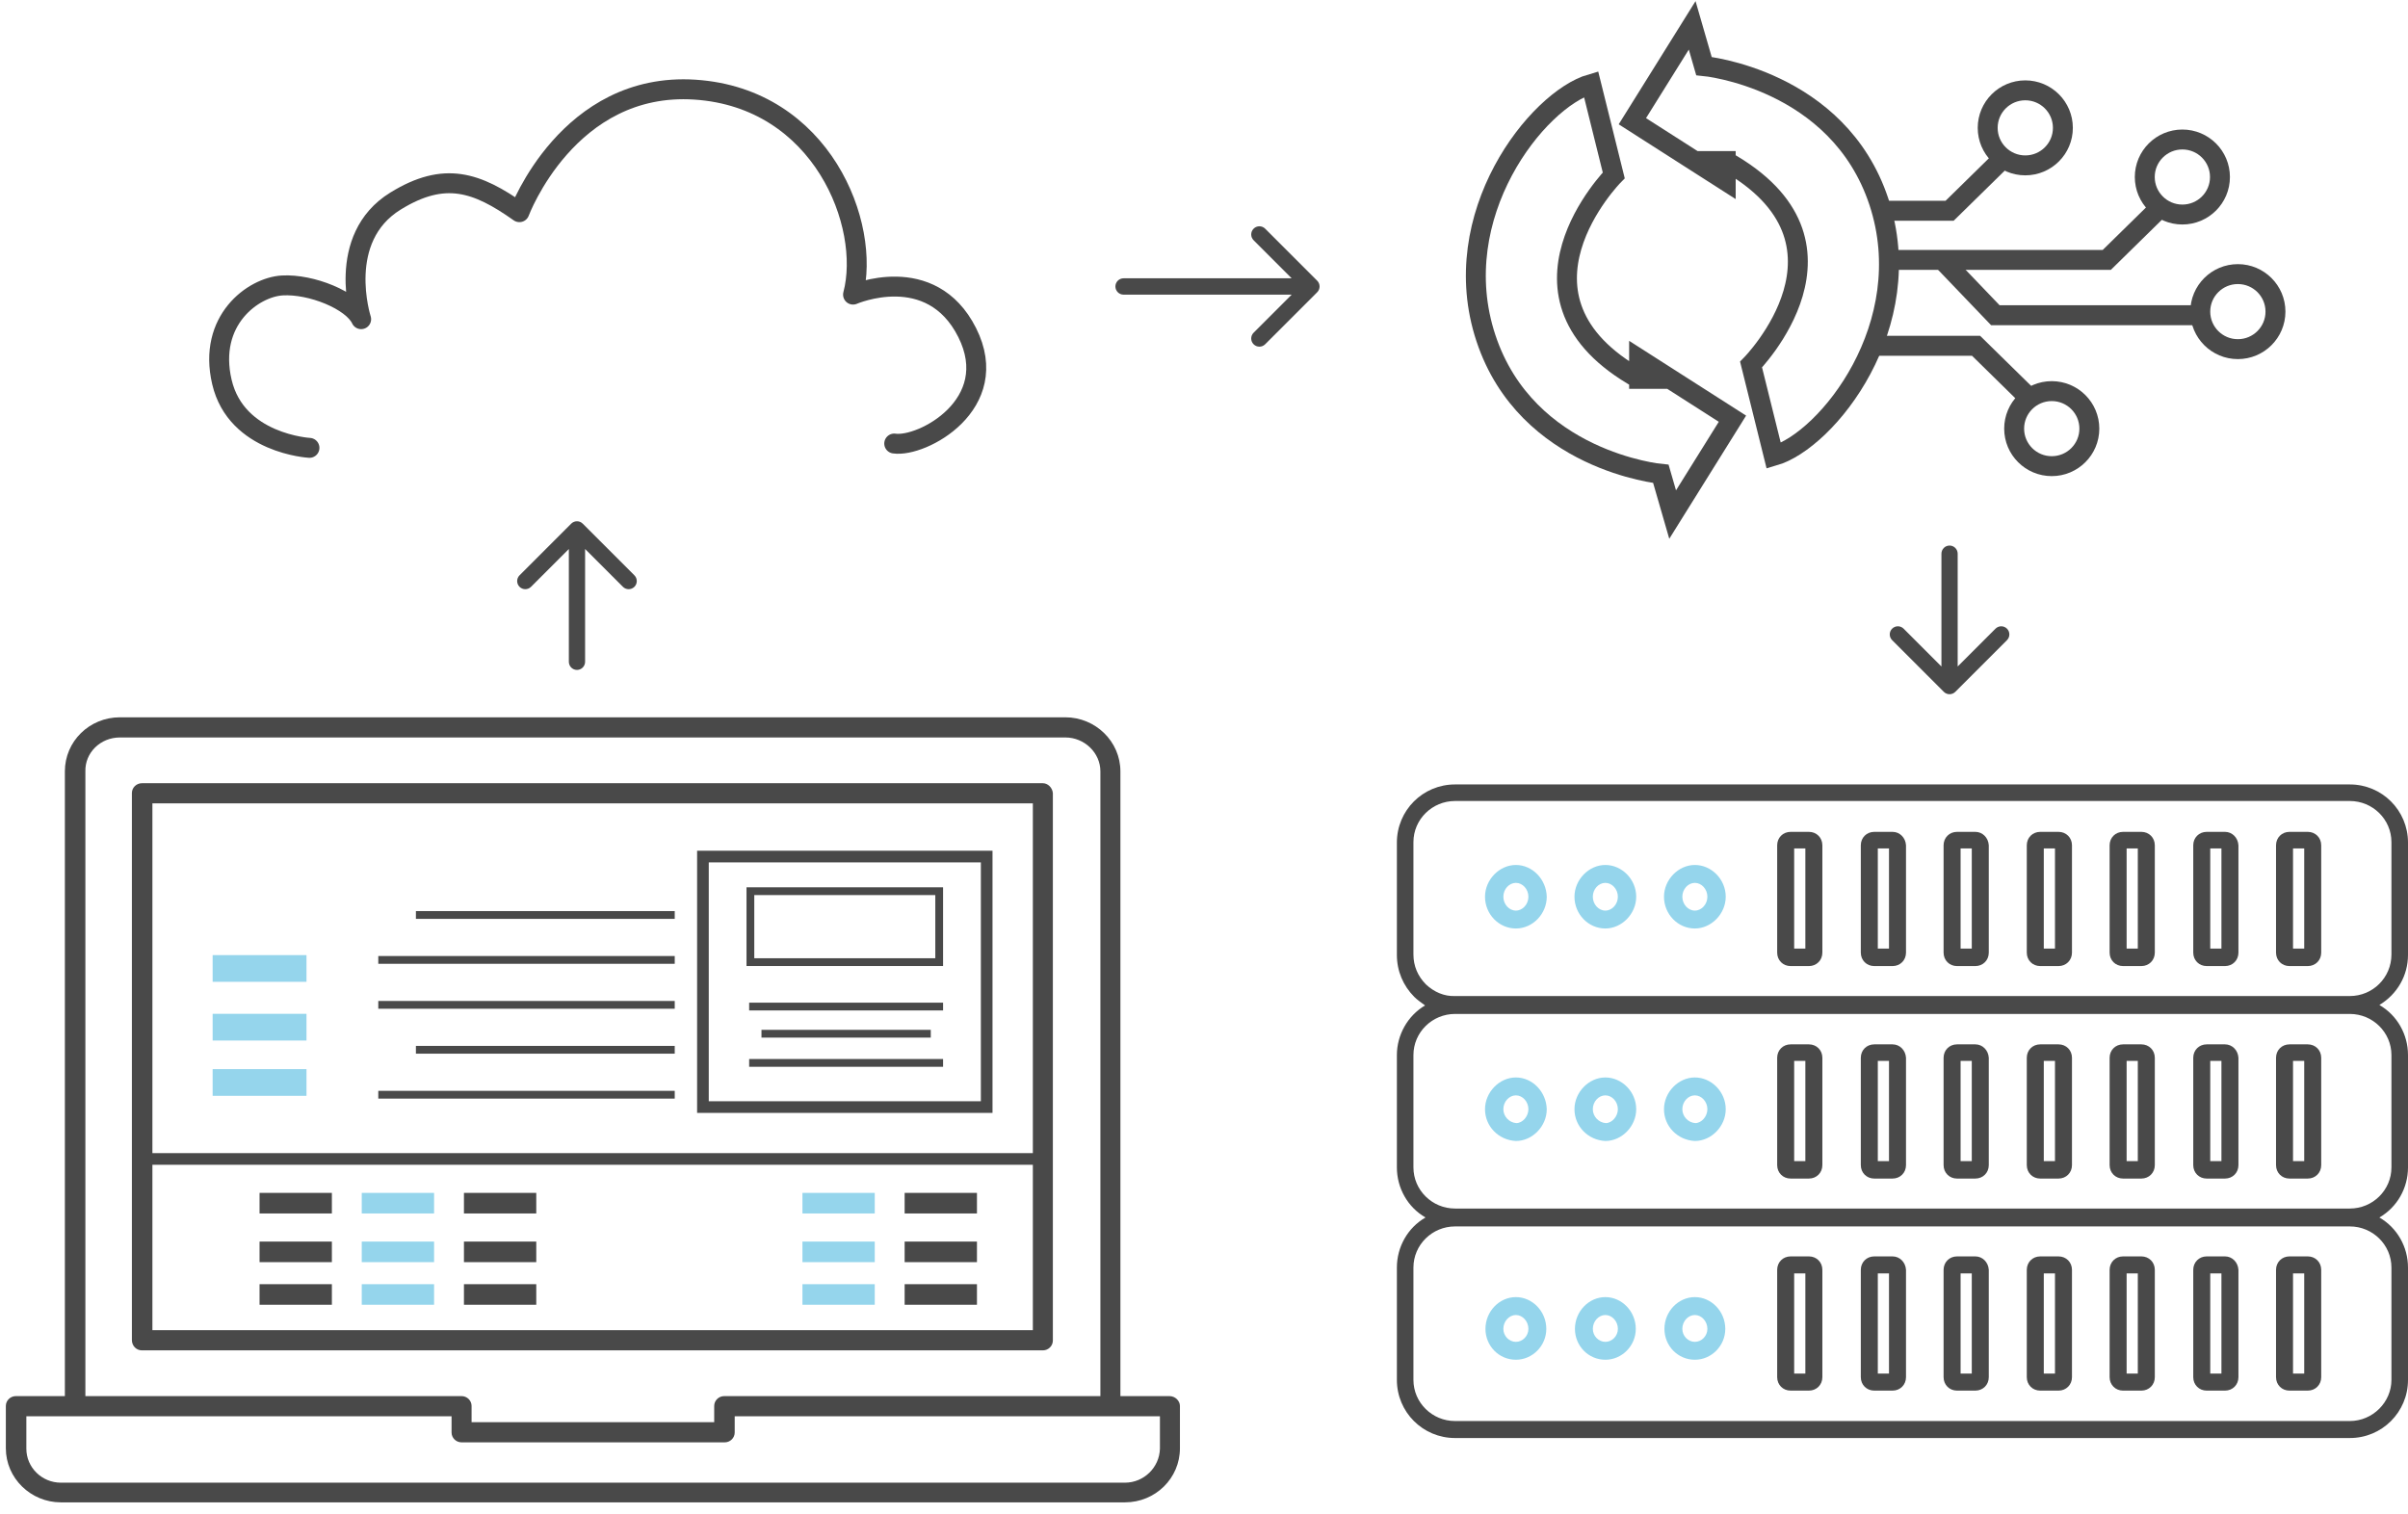 <svg width="380" height="239" viewBox="0 0 380 239" fill="none" xmlns="http://www.w3.org/2000/svg">
<path d="M306.373 87.383C306.373 86.675 306.946 86.101 307.654 86.101C308.362 86.101 308.936 86.675 308.936 87.383L306.373 87.383ZM308.561 109.187C308.06 109.688 307.249 109.688 306.748 109.187L298.592 101.031C298.091 100.53 298.091 99.719 298.592 99.218C299.092 98.718 299.904 98.718 300.404 99.218L307.654 106.468L314.904 99.218C315.405 98.718 316.216 98.718 316.717 99.218C317.217 99.719 317.217 100.53 316.717 101.031L308.561 109.187ZM308.936 87.383L308.936 108.281L306.373 108.281L306.373 87.383L308.936 87.383Z" fill="#494949"/>
<path d="M89.769 104.447C89.769 105.155 90.343 105.729 91.051 105.729C91.759 105.729 92.332 105.155 92.332 104.447L89.769 104.447ZM91.957 82.643C91.457 82.142 90.645 82.142 90.144 82.643L81.988 90.799C81.488 91.3 81.488 92.111 81.988 92.612C82.489 93.112 83.3 93.112 83.801 92.612L91.051 85.362L98.301 92.612C98.801 93.112 99.613 93.112 100.113 92.612C100.614 92.111 100.614 91.3 100.113 90.799L91.957 82.643ZM92.332 104.447L92.332 83.549L89.769 83.549L89.769 104.447L92.332 104.447Z" fill="#494949"/>
<path d="M177.309 43.922C176.596 43.922 176.019 44.5 176.019 45.212C176.019 45.925 176.596 46.502 177.309 46.502V43.922ZM207.862 46.125C208.365 45.621 208.365 44.804 207.862 44.3L199.652 36.091C199.148 35.587 198.331 35.587 197.828 36.091C197.324 36.594 197.324 37.411 197.828 37.915L205.125 45.212L197.828 52.51C197.324 53.014 197.324 53.831 197.828 54.334C198.331 54.838 199.148 54.838 199.652 54.334L207.862 46.125ZM177.309 46.502L206.949 46.502V43.922L177.309 43.922V46.502Z" fill="#494949"/>
<g clip-path="url(#clip0_2076_1237)">
<path d="M22.393 213.118H164.57C165.439 213.118 166.149 212.419 166.149 211.566V125.162C166.07 124.308 165.36 123.609 164.57 123.609H22.393C21.525 123.609 20.814 124.308 20.814 125.162V211.488C20.814 212.419 21.525 213.118 22.393 213.118ZM24.051 209.935V126.792H162.991V209.935H24.051Z" fill="#494949"/>
<path d="M184.544 220.338H176.808V121.746C176.808 117.01 172.86 113.207 168.124 113.207H18.921C14.105 113.207 10.237 117.01 10.237 121.746V220.338H2.501C1.632 220.338 0.922 221.037 0.922 221.891V228.567C0.922 233.303 4.869 237.107 9.606 237.107H177.518C182.334 237.107 186.202 233.303 186.202 228.567V221.891C186.202 221.114 185.491 220.338 184.544 220.338ZM177.518 234.001H9.606C6.606 234.001 4.159 231.595 4.159 228.645V223.521H71.26V226.083C71.26 226.937 71.971 227.636 72.839 227.636H114.363C115.232 227.636 115.942 226.937 115.942 226.083V223.521H183.044V228.645C182.965 231.595 180.518 234.001 177.518 234.001ZM18.921 116.389H168.124C171.124 116.389 173.65 118.796 173.65 121.746V220.338H114.285C113.416 220.338 112.706 221.037 112.706 221.891V224.453H74.418V221.891C74.418 221.037 73.708 220.338 72.839 220.338H13.474V121.746C13.395 118.796 15.842 116.389 18.921 116.389Z" fill="#494949"/>
<path fill-rule="evenodd" clip-rule="evenodd" d="M154.787 136.104H111.847V173.802H154.787V136.104ZM110.008 134.265V175.641H156.626V134.265H110.008Z" fill="#494949"/>
<path fill-rule="evenodd" clip-rule="evenodd" d="M147.597 141.263H119.031V151.233H147.597V141.263ZM117.805 140.037V152.459H148.823V140.037H117.805Z" fill="#494949"/>
<path fill-rule="evenodd" clip-rule="evenodd" d="M148.824 159.471H118.223V158.245H148.824V159.471Z" fill="#494949"/>
<path fill-rule="evenodd" clip-rule="evenodd" d="M106.478 159.201H59.697V157.975H106.478V159.201Z" fill="#494949"/>
<path fill-rule="evenodd" clip-rule="evenodd" d="M106.478 152.109H59.697V150.883H106.478V152.109Z" fill="#494949"/>
<path fill-rule="evenodd" clip-rule="evenodd" d="M106.477 145.017L65.633 145.017L65.633 143.791L106.477 143.791L106.477 145.017Z" fill="#494949"/>
<path fill-rule="evenodd" clip-rule="evenodd" d="M148.824 168.363H118.223V167.137H148.824V168.363Z" fill="#494949"/>
<path fill-rule="evenodd" clip-rule="evenodd" d="M106.478 173.385H59.697V172.159H106.478V173.385Z" fill="#494949"/>
<path fill-rule="evenodd" clip-rule="evenodd" d="M146.883 163.759H120.166V162.533H146.883V163.759Z" fill="#494949"/>
<path fill-rule="evenodd" clip-rule="evenodd" d="M106.477 166.293H65.633V165.067H106.477V166.293Z" fill="#494949"/>
<path d="M33.557 168.732H48.367V172.946H33.557V168.732Z" fill="#95D5EC"/>
<path d="M40.961 202.674H52.373V205.921H40.961V202.674Z" fill="#494949"/>
<path d="M57.088 202.674H68.5V205.921H57.088V202.674Z" fill="#95D5EC"/>
<path d="M126.631 202.674H138.043V205.921H126.631V202.674Z" fill="#95D5EC"/>
<path d="M73.215 202.674H84.627V205.921H73.215V202.674Z" fill="#494949"/>
<path d="M142.758 202.674H154.17V205.921H142.758V202.674Z" fill="#494949"/>
<path d="M33.557 160.004H48.367V164.218H33.557V160.004Z" fill="#95D5EC"/>
<path d="M40.961 195.949H52.373V199.196H40.961V195.949Z" fill="#494949"/>
<path d="M57.088 195.949H68.5V199.196H57.088V195.949Z" fill="#95D5EC"/>
<path d="M126.631 195.949H138.043V199.196H126.631V195.949Z" fill="#95D5EC"/>
<path d="M73.215 195.949H84.627V199.196H73.215V195.949Z" fill="#494949"/>
<path d="M142.758 195.949H154.17V199.196H142.758V195.949Z" fill="#494949"/>
<path d="M40.961 188.265H52.373V191.512H40.961V188.265Z" fill="#494949"/>
<path d="M57.088 188.265H68.5V191.512H57.088V188.265Z" fill="#95D5EC"/>
<path d="M126.631 188.265H138.043V191.512H126.631V188.265Z" fill="#95D5EC"/>
<path d="M73.215 188.265H84.627V191.512H73.215V188.265Z" fill="#494949"/>
<path d="M142.758 188.265H154.17V191.512H142.758V188.265Z" fill="#494949"/>
<path d="M33.557 150.739H48.367V154.953H33.557V150.739Z" fill="#95D5EC"/>
<path fill-rule="evenodd" clip-rule="evenodd" d="M163.407 183.828H22.369V181.989H163.407V183.828Z" fill="#494949"/>
</g>
<path d="M272.331 25.412V28.549L257.6 19.13L267.037 4L268.894 10.425C268.894 10.425 290.063 12.421 296.5 31.837C302.937 51.252 288.348 69.528 279.911 71.952L276.331 57.534C276.331 57.534 295.357 38.261 272.323 25.412H272.331Z" stroke="#494949" stroke-width="3.144" stroke-miterlimit="10"/>
<path d="M258.661 59.799V56.662L273.393 66.081L263.955 81.211L262.098 74.787C262.098 74.787 240.929 72.79 234.492 53.374C228.055 33.959 242.644 15.691 251.081 13.259L254.661 27.677C254.661 27.677 235.635 46.95 258.669 59.799H258.661Z" stroke="#494949" stroke-width="3.144" stroke-miterlimit="10"/>
<path d="M296.941 33.262H307.664L316.102 24.984" stroke="#494949" stroke-width="3.144" stroke-miterlimit="10"/>
<path d="M319.605 26.1C322.882 26.1 325.538 23.449 325.538 20.179C325.538 16.908 322.882 14.257 319.605 14.257C316.328 14.257 313.672 16.908 313.672 20.179C313.672 23.449 316.328 26.1 319.605 26.1Z" stroke="#494949" stroke-width="3.144" stroke-miterlimit="10"/>
<path d="M295.502 54.574H311.839L320.276 62.852" stroke="#494949" stroke-width="3.144" stroke-miterlimit="10"/>
<path d="M323.781 73.57C327.057 73.57 329.714 70.919 329.714 67.649C329.714 64.379 327.057 61.727 323.781 61.727C320.504 61.727 317.848 64.379 317.848 67.649C317.848 70.919 320.504 73.57 323.781 73.57Z" stroke="#494949" stroke-width="3.144" stroke-miterlimit="10"/>
<path d="M298.092 41.02H332.463L340.9 32.742" stroke="#494949" stroke-width="3.144" stroke-miterlimit="10"/>
<path d="M344.394 33.858C347.671 33.858 350.327 31.207 350.327 27.937C350.327 24.667 347.671 22.016 344.394 22.016C341.117 22.016 338.461 24.667 338.461 27.937C338.461 31.207 341.117 33.858 344.394 33.858Z" stroke="#494949" stroke-width="3.144" stroke-miterlimit="10"/>
<path d="M353.152 55.102C356.428 55.102 359.085 52.451 359.085 49.181C359.085 45.91 356.428 43.259 353.152 43.259C349.875 43.259 347.219 45.91 347.219 49.181C347.219 52.451 349.875 55.102 353.152 55.102Z" stroke="#494949" stroke-width="3.144" stroke-miterlimit="10"/>
<path d="M306.52 41.02L314.881 49.751H347.21" stroke="#494949" stroke-width="3.144" stroke-miterlimit="10"/>
<path d="M48.836 70.682C48.836 70.682 37.304 70.049 35.02 60.292C32.737 50.535 39.974 45.314 44.543 45.05C49.112 44.787 55.603 47.4 56.993 50.374C56.993 50.374 52.865 37.614 62.424 31.727C70.151 26.966 75.251 28.74 81.966 33.486C81.966 33.486 89.649 12.83 109.674 14.149C129.699 15.468 137.514 35.507 134.617 46.496C134.617 46.496 146.912 41.133 152.622 52.474C158.331 63.814 145.509 70.653 141.115 70" stroke="#494949" stroke-width="3.144" stroke-linecap="round" stroke-linejoin="round"/>
<path d="M380 150.703V132.982C380 127.898 375.905 123.803 370.821 123.803H229.616C224.532 123.803 220.438 127.898 220.438 132.982V150.703C220.438 153.245 221.426 155.574 223.191 157.339C223.685 157.834 224.321 158.257 224.885 158.681C222.132 160.305 220.438 163.341 220.438 166.518V184.239C220.438 187.487 222.132 190.523 224.956 192.147C222.132 193.771 220.438 196.806 220.438 200.054V217.775C220.438 222.859 224.532 226.954 229.616 226.954H370.821C375.905 226.954 380 222.859 380 217.775V200.054C380 196.806 378.305 193.771 375.481 192.147C378.305 190.523 380 187.487 380 184.239V166.518C380 163.27 378.305 160.234 375.481 158.61C378.305 156.916 380 153.951 380 150.703ZM370.821 157.198H229.616C227.921 157.269 226.298 156.563 225.027 155.363C223.756 154.092 223.05 152.468 223.05 150.632V132.911C223.05 129.31 226.015 126.416 229.616 126.416H370.821C374.422 126.416 377.387 129.31 377.387 132.911V150.632C377.387 154.304 374.422 157.198 370.821 157.198ZM370.821 190.735H229.616C226.015 190.735 223.05 187.84 223.05 184.239V166.518C223.05 162.917 226.015 160.022 229.616 160.022H370.821C374.422 160.022 377.387 162.917 377.387 166.518V184.239C377.387 187.84 374.422 190.735 370.821 190.735ZM370.821 224.271H229.616C226.015 224.271 223.05 221.376 223.05 217.775V200.054C223.05 196.453 226.015 193.559 229.616 193.559H370.821C374.422 193.559 377.387 196.453 377.387 200.054V217.775C377.387 221.306 374.422 224.271 370.821 224.271Z" fill="#494949"/>
<path d="M239.217 136.512C236.605 136.512 234.346 138.842 234.346 141.525C234.346 144.278 236.534 146.537 239.217 146.537C241.9 146.537 244.089 144.207 244.089 141.525C244.018 138.771 241.83 136.512 239.217 136.512ZM239.217 143.713C238.158 143.713 237.24 142.725 237.24 141.525C237.24 140.324 238.158 139.336 239.217 139.336C240.276 139.336 241.194 140.324 241.194 141.525C241.194 142.725 240.276 143.713 239.217 143.713Z" fill="#95D5EC"/>
<path d="M311.726 131.287H308.831C307.631 131.287 306.713 132.205 306.713 133.405V150.35C306.713 151.55 307.631 152.468 308.831 152.468H311.726C312.926 152.468 313.844 151.55 313.844 150.35V133.405C313.773 132.205 312.855 131.287 311.726 131.287ZM311.161 133.899V149.714H309.396V133.899H311.161Z" fill="#494949"/>
<path d="M324.855 131.287H321.96C320.76 131.287 319.842 132.204 319.842 133.405V150.349C319.842 151.55 320.76 152.467 321.96 152.467H324.855C326.055 152.467 326.973 151.55 326.973 150.349V133.405C326.973 132.204 326.055 131.287 324.855 131.287ZM324.29 133.899V149.714H322.525V133.899H324.29Z" fill="#494949"/>
<path d="M285.464 131.287H282.569C281.369 131.287 280.451 132.205 280.451 133.405V150.35C280.451 151.55 281.369 152.468 282.569 152.468H285.464C286.664 152.468 287.582 151.55 287.582 150.35V133.405C287.582 132.205 286.664 131.287 285.464 131.287ZM284.899 133.899V149.714H283.134V133.899H284.899Z" fill="#494949"/>
<path d="M298.663 131.287H295.768C294.568 131.287 293.65 132.204 293.65 133.405V150.349C293.65 151.55 294.568 152.467 295.768 152.467H298.663C299.863 152.467 300.781 151.55 300.781 150.349V133.405C300.711 132.204 299.793 131.287 298.663 131.287ZM298.098 133.899V149.714H296.333V133.899H298.098Z" fill="#494949"/>
<path d="M337.927 131.287H335.032C333.832 131.287 332.914 132.204 332.914 133.405V150.349C332.914 151.55 333.832 152.467 335.032 152.467H337.927C339.127 152.467 340.045 151.55 340.045 150.349V133.405C340.045 132.204 339.127 131.287 337.927 131.287ZM337.362 133.899V149.714H335.597V133.899H337.362Z" fill="#494949"/>
<path d="M351.124 131.287H348.229C347.029 131.287 346.111 132.204 346.111 133.405V150.349C346.111 151.55 347.029 152.467 348.229 152.467H351.124C352.324 152.467 353.242 151.55 353.242 150.349V133.405C353.172 132.204 352.254 131.287 351.124 131.287ZM350.559 133.899V149.714H348.794V133.899H350.559Z" fill="#494949"/>
<path d="M364.187 131.287H361.292C360.092 131.287 359.174 132.205 359.174 133.405V150.35C359.174 151.55 360.092 152.468 361.292 152.468H364.187C365.387 152.468 366.305 151.55 366.305 150.35V133.405C366.305 132.205 365.387 131.287 364.187 131.287ZM363.622 133.899V149.714H361.857V133.899H363.622Z" fill="#494949"/>
<path d="M311.726 164.823H308.831C307.631 164.823 306.713 165.741 306.713 166.941V183.885C306.713 185.086 307.631 186.004 308.831 186.004H311.726C312.926 186.004 313.844 185.086 313.844 183.885V166.941C313.773 165.741 312.855 164.823 311.726 164.823ZM311.161 167.435V183.25H309.396V167.435H311.161Z" fill="#494949"/>
<path d="M324.855 164.823H321.96C320.76 164.823 319.842 165.741 319.842 166.941V183.885C319.842 185.086 320.76 186.004 321.96 186.004H324.855C326.055 186.004 326.973 185.086 326.973 183.885V166.941C326.973 165.741 326.055 164.823 324.855 164.823ZM324.29 167.435V183.25H322.525V167.435H324.29Z" fill="#494949"/>
<path d="M285.464 164.823H282.569C281.369 164.823 280.451 165.741 280.451 166.941V183.885C280.451 185.086 281.369 186.004 282.569 186.004H285.464C286.664 186.004 287.582 185.086 287.582 183.885V166.941C287.582 165.741 286.664 164.823 285.464 164.823ZM284.899 167.435V183.25H283.134V167.435H284.899Z" fill="#494949"/>
<path d="M298.663 164.823H295.768C294.568 164.823 293.65 165.741 293.65 166.941V183.885C293.65 185.086 294.568 186.004 295.768 186.004H298.663C299.863 186.004 300.781 185.086 300.781 183.885V166.941C300.711 165.741 299.793 164.823 298.663 164.823ZM298.098 167.435V183.25H296.333V167.435H298.098Z" fill="#494949"/>
<path d="M337.927 164.823H335.032C333.832 164.823 332.914 165.741 332.914 166.941V183.885C332.914 185.086 333.832 186.004 335.032 186.004H337.927C339.127 186.004 340.045 185.086 340.045 183.885V166.941C340.045 165.741 339.127 164.823 337.927 164.823ZM337.362 167.435V183.25H335.597V167.435H337.362Z" fill="#494949"/>
<path d="M351.124 164.823H348.229C347.029 164.823 346.111 165.741 346.111 166.941V183.885C346.111 185.086 347.029 186.004 348.229 186.004H351.124C352.324 186.004 353.242 185.086 353.242 183.885V166.941C353.172 165.741 352.254 164.823 351.124 164.823ZM350.559 167.435V183.25H348.794V167.435H350.559Z" fill="#494949"/>
<path d="M364.187 164.823H361.292C360.092 164.823 359.174 165.741 359.174 166.941V183.885C359.174 185.086 360.092 186.004 361.292 186.004H364.187C365.387 186.004 366.305 185.086 366.305 183.885V166.941C366.305 165.741 365.387 164.823 364.187 164.823ZM363.622 167.435V183.25H361.857V167.435H363.622Z" fill="#494949"/>
<path d="M311.726 198.289H308.831C307.631 198.289 306.713 199.207 306.713 200.407V217.352C306.713 218.552 307.631 219.47 308.831 219.47H311.726C312.926 219.47 313.844 218.552 313.844 217.352V200.407C313.773 199.207 312.855 198.289 311.726 198.289ZM311.161 200.972V216.787H309.396V200.972H311.161Z" fill="#494949"/>
<path d="M324.855 198.29H321.96C320.76 198.29 319.842 199.207 319.842 200.408V217.352C319.842 218.553 320.76 219.47 321.96 219.47H324.855C326.055 219.47 326.973 218.553 326.973 217.352V200.408C326.973 199.207 326.055 198.29 324.855 198.29ZM324.29 200.972V216.787H322.525V200.972H324.29Z" fill="#494949"/>
<path d="M285.464 198.289H282.569C281.369 198.289 280.451 199.207 280.451 200.407V217.352C280.451 218.552 281.369 219.47 282.569 219.47H285.464C286.664 219.47 287.582 218.552 287.582 217.352V200.407C287.582 199.207 286.664 198.289 285.464 198.289ZM284.899 200.972V216.787H283.134V200.972H284.899Z" fill="#494949"/>
<path d="M298.663 198.289H295.768C294.568 198.289 293.65 199.207 293.65 200.407V217.352C293.65 218.552 294.568 219.47 295.768 219.47H298.663C299.863 219.47 300.781 218.552 300.781 217.352V200.407C300.711 199.207 299.793 198.289 298.663 198.289ZM298.098 200.972V216.787H296.333V200.972H298.098Z" fill="#494949"/>
<path d="M337.927 198.289H335.032C333.832 198.289 332.914 199.207 332.914 200.407V217.352C332.914 218.552 333.832 219.47 335.032 219.47H337.927C339.127 219.47 340.045 218.552 340.045 217.352V200.407C340.045 199.207 339.127 198.289 337.927 198.289ZM337.362 200.972V216.787H335.597V200.972H337.362Z" fill="#494949"/>
<path d="M351.124 198.289H348.229C347.029 198.289 346.111 199.207 346.111 200.407V217.352C346.111 218.552 347.029 219.47 348.229 219.47H351.124C352.324 219.47 353.242 218.552 353.242 217.352V200.407C353.172 199.207 352.254 198.289 351.124 198.289ZM350.559 200.972V216.787H348.794V200.972H350.559Z" fill="#494949"/>
<path d="M364.187 198.289H361.292C360.092 198.289 359.174 199.207 359.174 200.407V217.352C359.174 218.552 360.092 219.47 361.292 219.47H364.187C365.387 219.47 366.305 218.552 366.305 217.352V200.407C366.305 199.207 365.387 198.289 364.187 198.289ZM363.622 200.972V216.787H361.857V200.972H363.622Z" fill="#494949"/>
<path d="M239.217 170.048C236.605 170.048 234.346 172.378 234.346 175.061C234.346 177.744 236.464 179.933 239.217 180.074C241.83 180.074 244.089 177.744 244.089 175.061C244.018 172.308 241.83 170.048 239.217 170.048ZM239.217 172.872C240.276 172.872 241.194 173.861 241.194 175.061C241.194 176.191 240.276 177.25 239.288 177.25C238.158 177.179 237.24 176.191 237.24 175.061C237.24 173.861 238.158 172.872 239.217 172.872Z" fill="#95D5EC"/>
<path d="M239.217 204.714C236.605 204.714 234.416 206.974 234.416 209.727C234.416 212.41 236.534 214.599 239.217 214.599C241.829 214.599 244.018 212.41 244.018 209.727C244.018 206.974 241.829 204.714 239.217 204.714ZM239.217 207.538C240.276 207.538 241.194 208.527 241.194 209.727C241.194 210.857 240.276 211.775 239.217 211.775C238.158 211.775 237.24 210.857 237.24 209.727C237.24 208.527 238.158 207.538 239.217 207.538Z" fill="#95D5EC"/>
<path d="M253.334 136.512C250.722 136.512 248.463 138.842 248.463 141.525C248.463 144.278 250.652 146.537 253.334 146.537C255.947 146.537 258.206 144.207 258.206 141.525C258.206 138.771 255.947 136.512 253.334 136.512ZM253.334 143.713C252.275 143.713 251.358 142.725 251.358 141.525C251.358 140.324 252.275 139.336 253.334 139.336C254.394 139.336 255.311 140.324 255.311 141.525C255.311 142.725 254.394 143.713 253.334 143.713Z" fill="#95D5EC"/>
<path d="M253.334 170.048C250.722 170.048 248.463 172.378 248.463 175.061C248.463 177.744 250.581 179.933 253.334 180.074C255.947 180.074 258.206 177.744 258.206 175.061C258.206 172.308 255.947 170.048 253.334 170.048ZM253.334 172.872C254.394 172.872 255.311 173.861 255.311 175.061C255.311 176.191 254.394 177.25 253.405 177.25C252.275 177.179 251.358 176.191 251.358 175.061C251.358 173.861 252.275 172.872 253.334 172.872Z" fill="#95D5EC"/>
<path d="M253.338 204.714C250.726 204.714 248.537 206.974 248.537 209.727C248.537 212.41 250.655 214.599 253.338 214.599C255.95 214.599 258.139 212.41 258.139 209.727C258.139 206.974 255.95 204.714 253.338 204.714ZM253.338 207.538C254.397 207.538 255.315 208.527 255.315 209.727C255.315 210.857 254.397 211.775 253.338 211.775C252.279 211.775 251.361 210.857 251.361 209.727C251.361 208.527 252.279 207.538 253.338 207.538Z" fill="#95D5EC"/>
<path d="M267.461 136.512C264.849 136.512 262.59 138.842 262.59 141.525C262.59 144.278 264.779 146.537 267.461 146.537C270.074 146.537 272.333 144.207 272.333 141.525C272.333 138.771 270.074 136.512 267.461 136.512ZM267.461 143.713C266.402 143.713 265.485 142.725 265.485 141.525C265.485 140.324 266.402 139.336 267.461 139.336C268.52 139.336 269.438 140.324 269.438 141.525C269.438 142.725 268.52 143.713 267.461 143.713Z" fill="#95D5EC"/>
<path d="M267.461 170.048C264.849 170.048 262.59 172.378 262.59 175.061C262.59 177.744 264.708 179.933 267.461 180.074C270.074 180.074 272.333 177.744 272.333 175.061C272.333 172.308 270.074 170.048 267.461 170.048ZM267.461 172.872C268.52 172.872 269.438 173.861 269.438 175.061C269.438 176.191 268.52 177.25 267.532 177.25C266.402 177.179 265.485 176.191 265.485 175.061C265.485 173.861 266.402 172.872 267.461 172.872Z" fill="#95D5EC"/>
<path d="M267.461 204.714C264.849 204.714 262.66 206.974 262.66 209.727C262.66 212.41 264.778 214.599 267.461 214.599C270.073 214.599 272.262 212.41 272.262 209.727C272.262 206.974 270.073 204.714 267.461 204.714ZM267.461 207.538C268.52 207.538 269.438 208.527 269.438 209.727C269.438 210.857 268.52 211.775 267.461 211.775C266.402 211.775 265.484 210.857 265.484 209.727C265.484 208.527 266.402 207.538 267.461 207.538Z" fill="#95D5EC"/>
<defs>
<clipPath id="clip0_2076_1237">
<rect width="187.859" height="125.763" fill="white" transform="translate(0 113.051)"/>
</clipPath>
</defs>
</svg>
